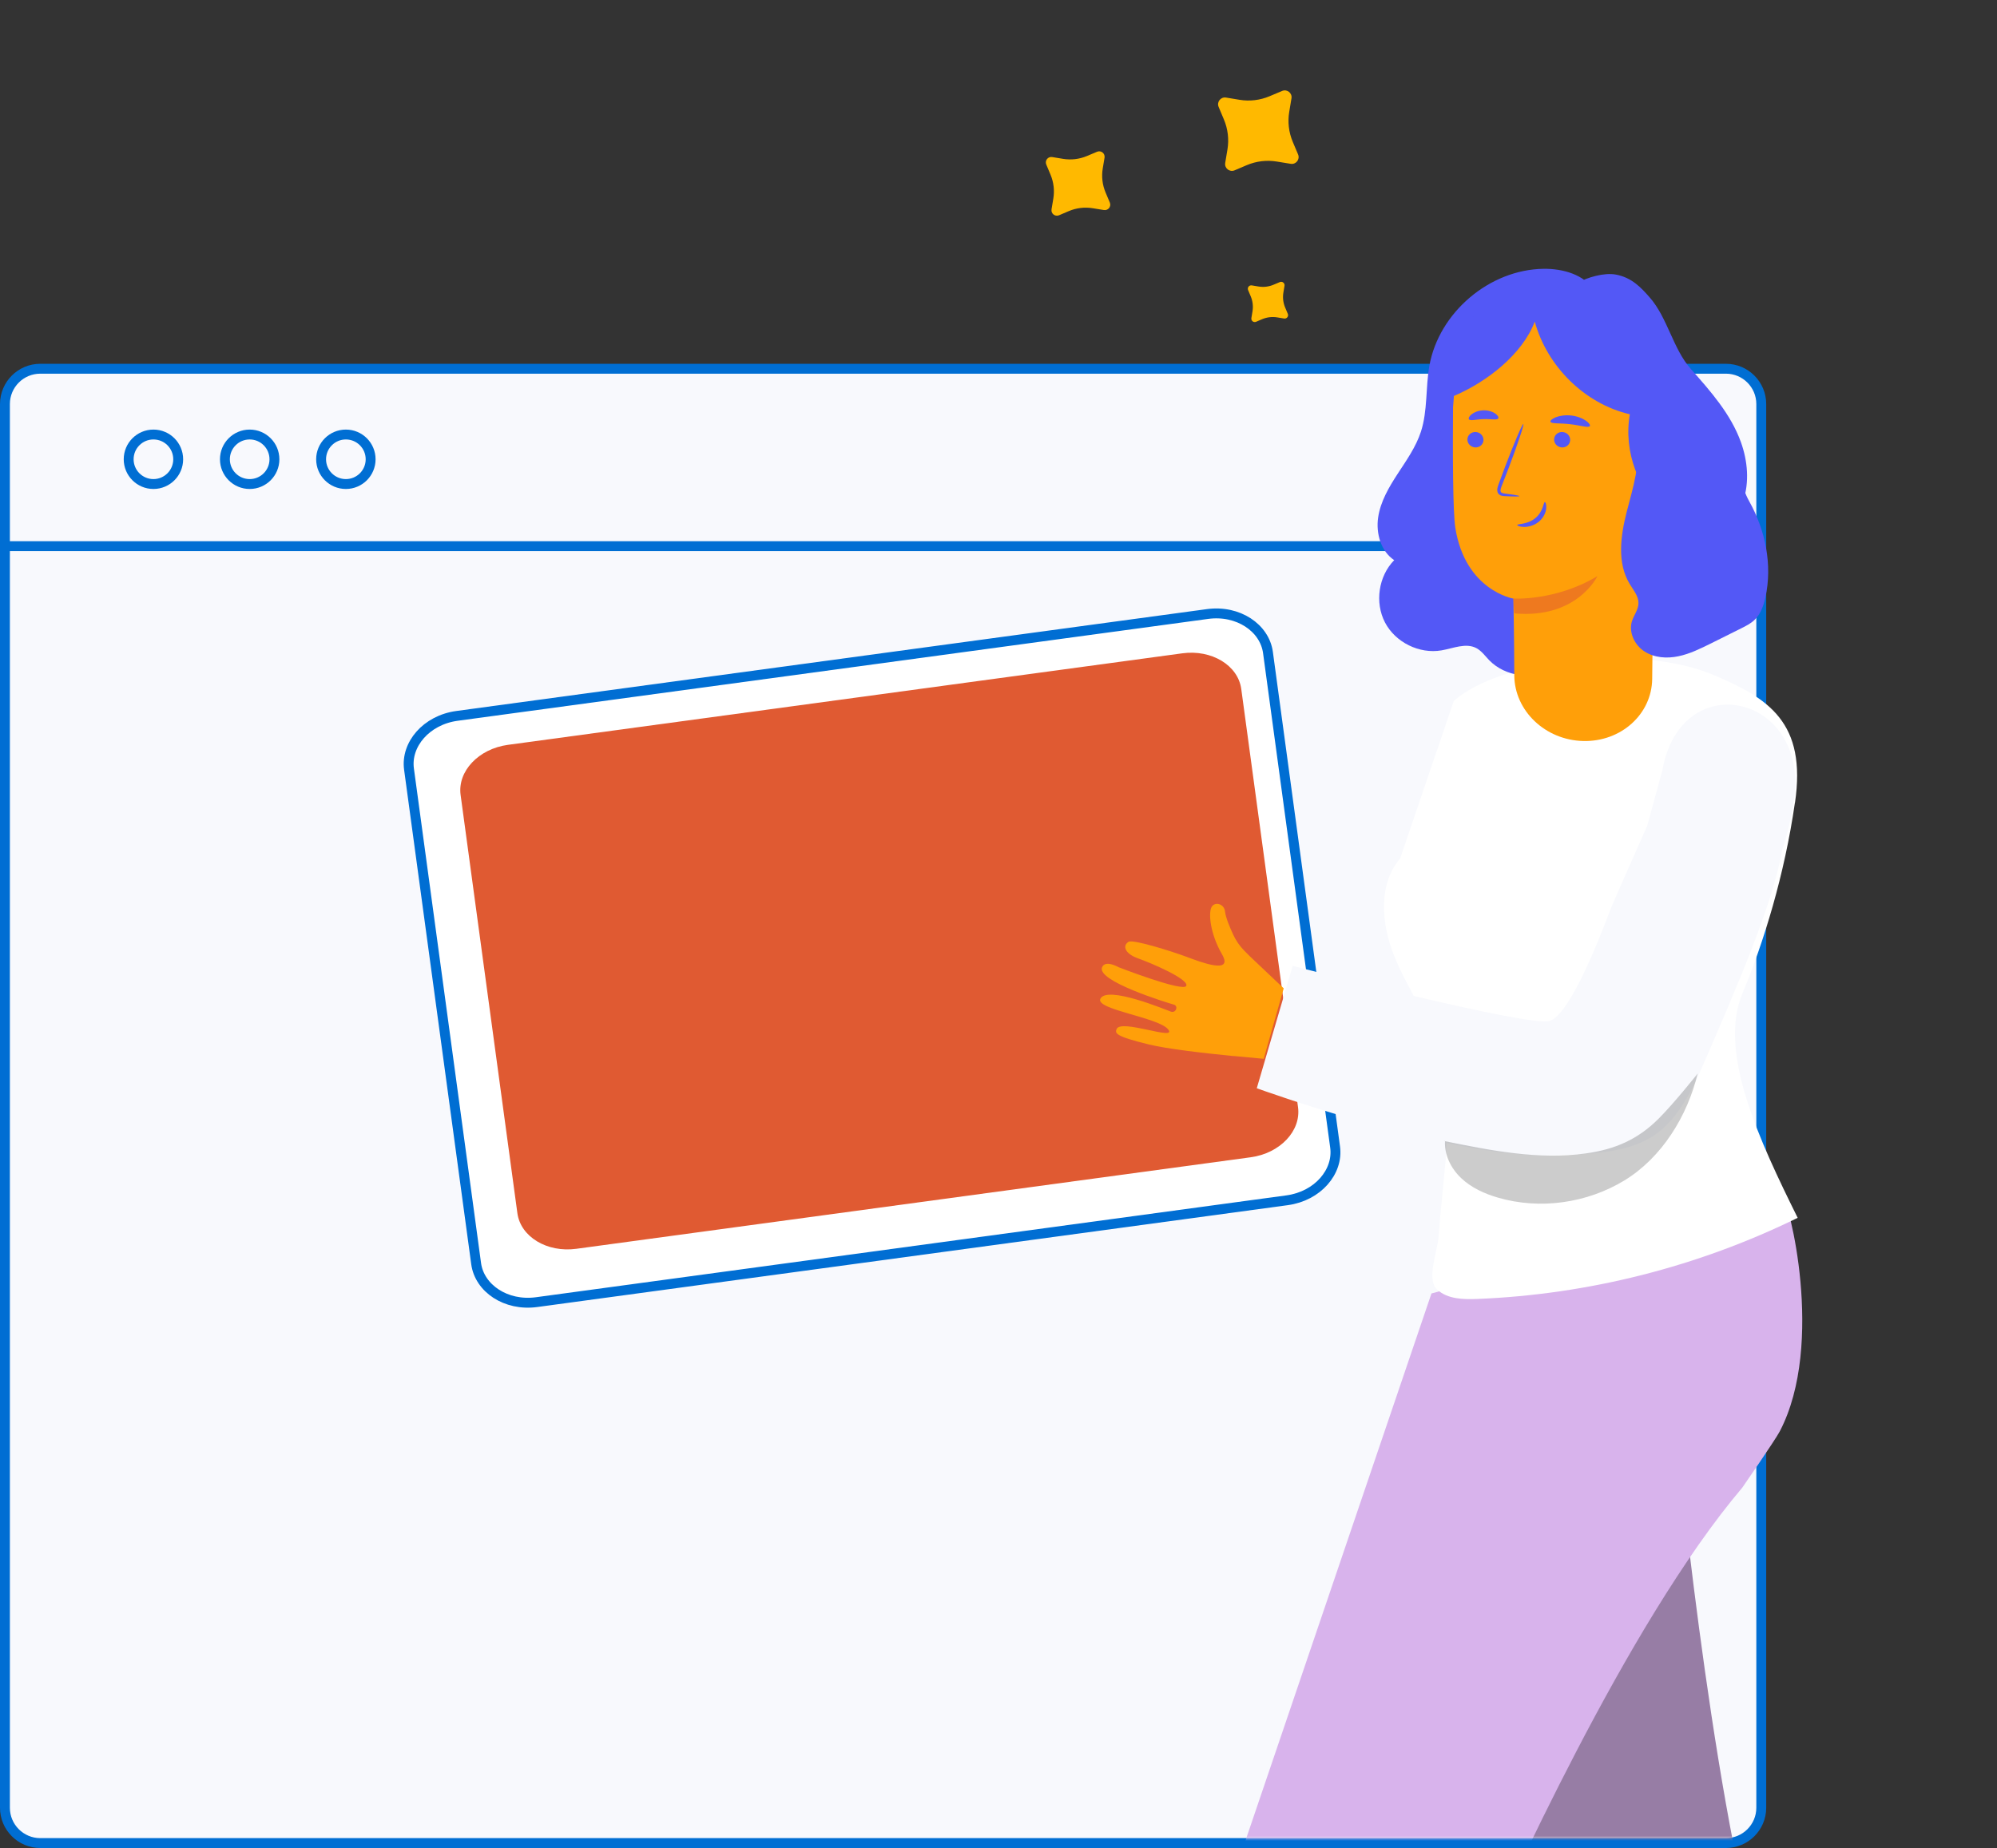 <svg width="404" height="374" viewBox="0 0 404 374" fill="none" xmlns="http://www.w3.org/2000/svg">
<rect x="0" y="0" width="404" height="374" fill="#333333" stroke="none"/>
<path d="M349.16 74.614H8.15C4.201 74.614 1 77.815 1 81.764V365.794C1 369.743 4.201 372.944 8.15 372.944H349.16C353.109 372.944 356.31 369.743 356.31 365.794V81.764C356.31 77.815 353.109 74.614 349.16 74.614Z" fill="#F8F9FD"/>
<path d="M1 110.514H356.31" stroke="#006ED3" stroke-width="2" stroke-miterlimit="10"/>
<path d="M349.16 74.614H8.15C4.201 74.614 1 77.815 1 81.764V365.794C1 369.743 4.201 372.944 8.15 372.944H349.16C353.109 372.944 356.31 369.743 356.31 365.794V81.764C356.31 77.815 353.109 74.614 349.16 74.614Z" stroke="#006ED3" stroke-width="2" stroke-miterlimit="10"/>
<path d="M31.04 97.944C33.807 97.944 36.05 95.701 36.05 92.934C36.05 90.167 33.807 87.924 31.04 87.924C28.273 87.924 26.03 90.167 26.03 92.934C26.03 95.701 28.273 97.944 31.04 97.944Z" stroke="#006ED3" stroke-width="2" stroke-miterlimit="10"/>
<path d="M50.51 97.944C53.277 97.944 55.52 95.701 55.52 92.934C55.52 90.167 53.277 87.924 50.51 87.924C47.743 87.924 45.5 90.167 45.5 92.934C45.5 95.701 47.743 97.944 50.51 97.944Z" stroke="#006ED3" stroke-width="2" stroke-miterlimit="10"/>
<path d="M69.97 97.944C72.737 97.944 74.98 95.701 74.98 92.934C74.98 90.167 72.737 87.924 69.97 87.924C67.203 87.924 64.96 90.167 64.96 92.934C64.96 95.701 67.203 97.944 69.97 97.944Z" stroke="#006ED3" stroke-width="2" stroke-miterlimit="10"/>
<path d="M247.861 32.98L248.314 30.268C248.659 28.21 248.412 26.099 247.601 24.177L246.533 21.637C246.11 20.637 246.959 19.562 248.029 19.743L250.747 20.192C252.805 20.535 254.916 20.286 256.838 19.473L259.378 18.402C260.378 17.978 261.452 18.826 261.27 19.897L260.819 22.616C260.473 24.674 260.721 26.785 261.532 28.707L262.607 31.253C263.027 32.249 262.185 33.324 261.111 33.147L258.297 32.689C256.24 32.352 254.13 32.608 252.211 33.425L249.76 34.467C248.76 34.892 247.683 34.048 247.867 32.973L247.861 32.98Z" fill="#FFB900"/>
<path d="M212.727 42.369L213.089 40.199C213.365 38.553 213.167 36.864 212.518 35.326L211.664 33.294C211.325 32.495 212.004 31.635 212.861 31.779L215.035 32.138C216.681 32.413 218.37 32.213 219.908 31.563L221.94 30.707C222.74 30.367 223.599 31.045 223.454 31.902L223.092 34.077C222.816 35.724 223.014 37.413 223.663 38.951L224.523 40.987C224.859 41.784 224.185 42.644 223.326 42.502L221.075 42.136C219.429 41.866 217.741 42.071 216.206 42.724L214.246 43.558C213.446 43.898 212.584 43.223 212.732 42.363L212.727 42.369Z" fill="#FFB900"/>
<path d="M253.157 64.368L253.383 63.012C253.556 61.983 253.432 60.927 253.027 59.966L252.493 58.697C252.281 58.197 252.705 57.659 253.241 57.749L254.6 57.974C255.628 58.146 256.684 58.021 257.645 57.614L258.915 57.079C259.415 56.867 259.952 57.291 259.861 57.827L259.635 59.186C259.463 60.215 259.586 61.271 259.992 62.232L260.529 63.505C260.74 64.003 260.318 64.54 259.782 64.452L258.374 64.222C257.346 64.054 256.291 64.182 255.332 64.59L254.106 65.112C253.606 65.324 253.068 64.902 253.16 64.365L253.157 64.368Z" fill="#FFB900"/>
<mask id="mask0_2998_9361" style="mask-type:alpha" maskUnits="userSpaceOnUse" x="65" y="40" width="314" height="332">
<rect x="65" y="40" width="314" height="332" fill="#D9D9D9"/>
</mask>
<g mask="url(#mask0_2998_9361)">
<g clip-path="url(#clip0_2998_9361)">
<path d="M401.331 497.788L363.725 519.163L311.011 413.512C303.18 385.267 295.642 285.849 295.642 285.849L339.073 289.161C339.073 289.161 345.762 360.531 356.269 397.325L401.315 497.772L401.331 497.788Z" fill="#977DA5"/>
<path d="M360.674 242.446C361.718 242.381 369.337 271.865 360.054 289.634C359.157 291.364 352.484 301.007 352.484 301.007C328.811 328.942 304.828 383.114 298.138 397.358C284.401 426.549 233.775 522.606 233.775 522.606L201.259 503.989L248.818 381.71L289.589 261.732L360.69 242.462L360.674 242.446Z" fill="#D8B3EC"/>
<path d="M304.583 136.696C304.583 136.696 293.342 134.134 283.553 143.957C275.02 152.523 239.469 183.803 239.469 183.803L187.946 173.491L180.833 196.497C180.833 196.497 241.688 215.425 246.126 213.81C250.564 212.194 283.553 189.824 283.553 189.824L304.583 136.696Z" fill="#F8F9FD"/>
<path d="M92.454 144.858L244.285 124.246C250.491 123.404 255.838 127.047 256.515 132.033L270.097 232.108C270.774 237.095 266.592 242.032 260.385 242.874L108.555 263.486C102.348 264.328 97.001 260.685 96.325 255.699L82.742 155.623C82.065 150.637 86.247 145.7 92.454 144.858Z" fill="white" stroke="#006ED3" stroke-width="2"/>
<path d="M239.185 132.198L102.753 150.719C96.816 151.525 92.531 156.065 93.182 160.859L104.666 245.473C105.317 250.267 110.657 253.5 116.593 252.694L253.025 234.173C258.962 233.367 263.247 228.828 262.596 224.033L251.112 139.42C250.461 134.625 245.121 131.392 239.185 132.198Z" fill="#E05A32"/>
<path d="M363.138 162.412C365.471 146.291 357.982 141.265 346.219 136.403C331.519 130.317 303.539 133.335 294.092 141.869L283.259 173.703C278.74 178.973 279.458 187.034 282.068 193.479C284.678 199.924 288.888 205.7 290.829 212.358C294.598 225.248 291.955 236.654 291.058 250.066C290.846 253.166 288.464 258.877 290.764 260.966C292.869 262.891 296.034 262.956 298.873 262.842C321.306 261.945 343.527 256.315 363.676 246.427C356.008 230.926 347.524 212.994 352.468 201.115C356.84 190.607 361.017 177.032 363.121 162.412H363.138Z" fill="white"/>
<path d="M261.511 195.437L254.251 220.206C254.251 220.206 292.249 234.026 312.822 233.782C332.106 233.537 337.621 231.367 344.408 215.784C351.195 200.218 358.896 182.318 360.511 172.022C360.511 172.022 362.159 167.486 362.958 161.514C365.781 140.384 340.068 134.82 336.316 155.803L333.248 167.046C333.248 167.046 326.249 182.873 325.907 183.754C322.807 191.962 317.455 205.113 313.572 206.565C309.689 208.017 261.495 195.437 261.495 195.437H261.511Z" fill="#F8F9FD"/>
<g opacity="0.2">
<path d="M292.33 230.877C292.167 233.7 293.554 236.458 295.609 238.399C297.665 240.341 300.308 241.548 303.016 242.332C311.533 244.828 321.045 243.474 328.631 238.856C336.201 234.238 341.357 225.852 343.445 217.236C343.445 217.236 338.665 223.257 335.516 226.39C331.323 230.567 326.771 232.558 320.849 233.39C311.272 234.744 301.581 232.803 292.118 230.877" fill="black"/>
</g>
<path d="M249.552 213.696C243.466 213.092 236.174 212.26 232.421 211.346C225.455 209.665 225.569 209.029 225.895 208.23C226.744 206.108 238.262 210.726 236.32 208.295C234.379 205.864 221.621 204.297 222.6 202.127C223.872 199.304 235.847 204.346 236.891 204.705C237.903 205.048 238.441 203.547 237.479 203.286C236.108 202.894 221.735 198.505 222.958 195.714C223.627 194.164 226.287 195.714 226.287 195.714C226.287 195.714 239.453 200.822 239.991 199.484C240.53 198.129 232.894 194.866 230.251 193.936C227.641 193.022 226.972 191.407 228.31 190.575C229.223 190.004 237.381 192.614 239.991 193.593C242.585 194.556 249.666 197.346 247.219 193.104C244.772 188.861 244.445 184.701 245.114 183.526C245.8 182.351 247.676 182.922 247.823 184.423C247.953 185.647 248.785 187.621 249.454 189.074C250.009 190.281 250.759 191.391 251.689 192.337C252.489 193.169 253.223 193.871 253.892 194.491L259.7 199.99L255.654 214.25L249.552 213.679V213.696Z" fill="#FF9F09"/>
<path d="M322.627 58.898C320.539 55.553 316.199 54.345 312.267 54.394C301.32 54.541 291.09 63.238 289.165 74.023C288.382 78.445 288.839 83.095 287.452 87.37C286.44 90.454 284.532 93.147 282.753 95.871C280.975 98.596 279.278 101.484 278.805 104.699C278.332 107.913 279.343 111.536 282.052 113.347C278.87 116.594 278.087 121.929 280.192 125.96C282.296 129.99 287.142 132.372 291.612 131.605C293.994 131.197 296.539 130.023 298.677 131.148C299.737 131.72 300.455 132.748 301.287 133.612C304.55 136.957 309.999 137.512 314.356 135.815C318.728 134.118 322.122 130.561 324.699 126.645C325.385 125.617 326.282 124.41 327.505 124.54C328.223 124.605 328.794 125.128 329.365 125.584C333.64 128.929 340.411 128.407 344.131 124.475C347.85 120.543 347.981 113.738 344.392 109.659C348.291 108.566 351.358 105.237 352.647 101.387C353.936 97.536 353.561 93.277 352.19 89.459C350.151 83.797 346.056 79.163 342.075 74.676C338.42 70.564 337.343 64.217 333.673 60.105C332.09 58.326 330.197 56.156 326.853 55.553C324.52 55.128 321.077 56.124 319.022 57.298" fill="#5358F6"/>
<path d="M314.404 60.855C325.776 60.855 334.961 70.14 334.847 81.513L334.244 137.398C334.146 144.528 327.946 150.109 320.327 149.946C312.626 149.782 306.377 143.827 306.345 136.631C306.329 129.076 306.165 121.13 306.165 121.13C306.165 121.13 296.442 119.515 294.418 106.82C293.913 103.622 293.88 91.923 293.962 81.121C294.06 69.895 303.18 60.855 314.404 60.855Z" fill="#FF9F09"/>
<path d="M296.866 88.888C296.833 89.752 297.535 90.487 298.432 90.536C299.329 90.585 300.08 89.932 300.112 89.067C300.145 88.202 299.444 87.468 298.546 87.419C297.649 87.37 296.898 88.023 296.866 88.888Z" fill="#5358F6"/>
<path d="M314.404 88.888C314.372 89.752 315.073 90.487 315.971 90.536C316.868 90.585 317.618 89.932 317.651 89.067C317.684 88.202 316.982 87.468 316.085 87.419C315.188 87.37 314.437 88.023 314.404 88.888Z" fill="#5358F6"/>
<path d="M307.373 100.391C307.373 100.293 306.296 100.098 304.534 99.885C304.093 99.837 303.669 99.755 303.588 99.445C303.49 99.119 303.669 98.645 303.881 98.123C304.305 97.046 304.746 95.904 305.203 94.713C307.046 89.867 308.368 85.869 308.172 85.804C307.976 85.739 306.329 89.606 304.485 94.452C304.044 95.643 303.62 96.785 303.212 97.879C303.049 98.384 302.755 98.955 302.984 99.641C303.098 99.967 303.441 100.212 303.718 100.293C304.012 100.375 304.256 100.391 304.485 100.391C306.263 100.489 307.356 100.489 307.373 100.391Z" fill="#5358F6"/>
<path d="M306.165 121.114C306.165 121.114 314.698 121.668 323.166 116.578C323.166 116.578 319.038 125.291 306.329 124.116L306.149 121.114H306.165Z" fill="#E05A32" fill-opacity="0.55"/>
<path d="M312.528 101.599C312.251 101.582 312.235 103.491 310.619 104.829C308.988 106.184 306.965 105.971 306.948 106.233C306.916 106.347 307.405 106.608 308.254 106.624C309.086 106.657 310.326 106.379 311.321 105.564C312.316 104.731 312.74 103.638 312.806 102.855C312.871 102.055 312.659 101.582 312.528 101.599Z" fill="#5358F6"/>
<path d="M313.654 85.331C313.833 85.804 315.579 85.576 317.635 85.837C319.691 86.049 321.355 86.653 321.632 86.212C321.746 86 321.469 85.559 320.8 85.102C320.131 84.645 319.071 84.205 317.847 84.074C316.607 83.944 315.481 84.14 314.731 84.433C313.98 84.743 313.589 85.119 313.67 85.331H313.654Z" fill="#5358F6"/>
<path d="M297.159 84.841C297.469 85.233 298.677 84.841 300.129 84.809C301.581 84.743 302.804 85.07 303.098 84.662C303.229 84.466 303.033 84.058 302.495 83.683C301.972 83.308 301.075 82.998 300.08 83.03C299.085 83.063 298.22 83.422 297.714 83.83C297.208 84.238 297.029 84.646 297.176 84.841H297.159Z" fill="#5358F6"/>
<path d="M339.448 81.17C338.551 73.485 334.929 65.734 328.321 61.688C322.529 58.131 316.623 57.331 310.864 60.464C306.067 59.697 300.993 61.41 297.404 64.69C293.652 68.117 291.449 73.044 290.862 78.086C290.291 83.128 291.27 88.268 293.146 92.984L294.125 80.126C300.716 77.319 307.927 71.788 310.489 65.082C312.969 74.105 320.555 81.692 329.724 83.83C328.403 91.303 331.405 99.396 337.262 104.209C338.844 96.622 340.313 88.872 339.415 81.186L339.448 81.17Z" fill="#5358F6"/>
<path d="M331.03 88.79C332.008 93.701 330.328 98.711 329.088 103.573C327.848 108.435 327.098 113.918 329.708 118.193C330.459 119.433 331.503 120.64 331.47 122.093C331.437 123.382 330.54 124.475 330.149 125.699C329.447 127.967 330.687 130.528 332.677 131.818C334.668 133.107 337.213 133.286 339.53 132.797C341.846 132.323 344 131.246 346.121 130.202C348.177 129.174 350.249 128.146 352.304 127.118C353.218 126.661 354.148 126.188 354.899 125.487C356.171 124.295 356.775 122.566 357.15 120.885C358.602 114.31 357.15 107.277 353.854 101.403C350.542 95.529 352.011 85.788 346.333 82.182" fill="#5358F6"/>
</g>
</g>
<defs>
<clipPath id="clip0_2998_9361">
<rect width="372" height="475" fill="white" transform="translate(31.86 54.394)"/>
</clipPath>
</defs>
</svg>
